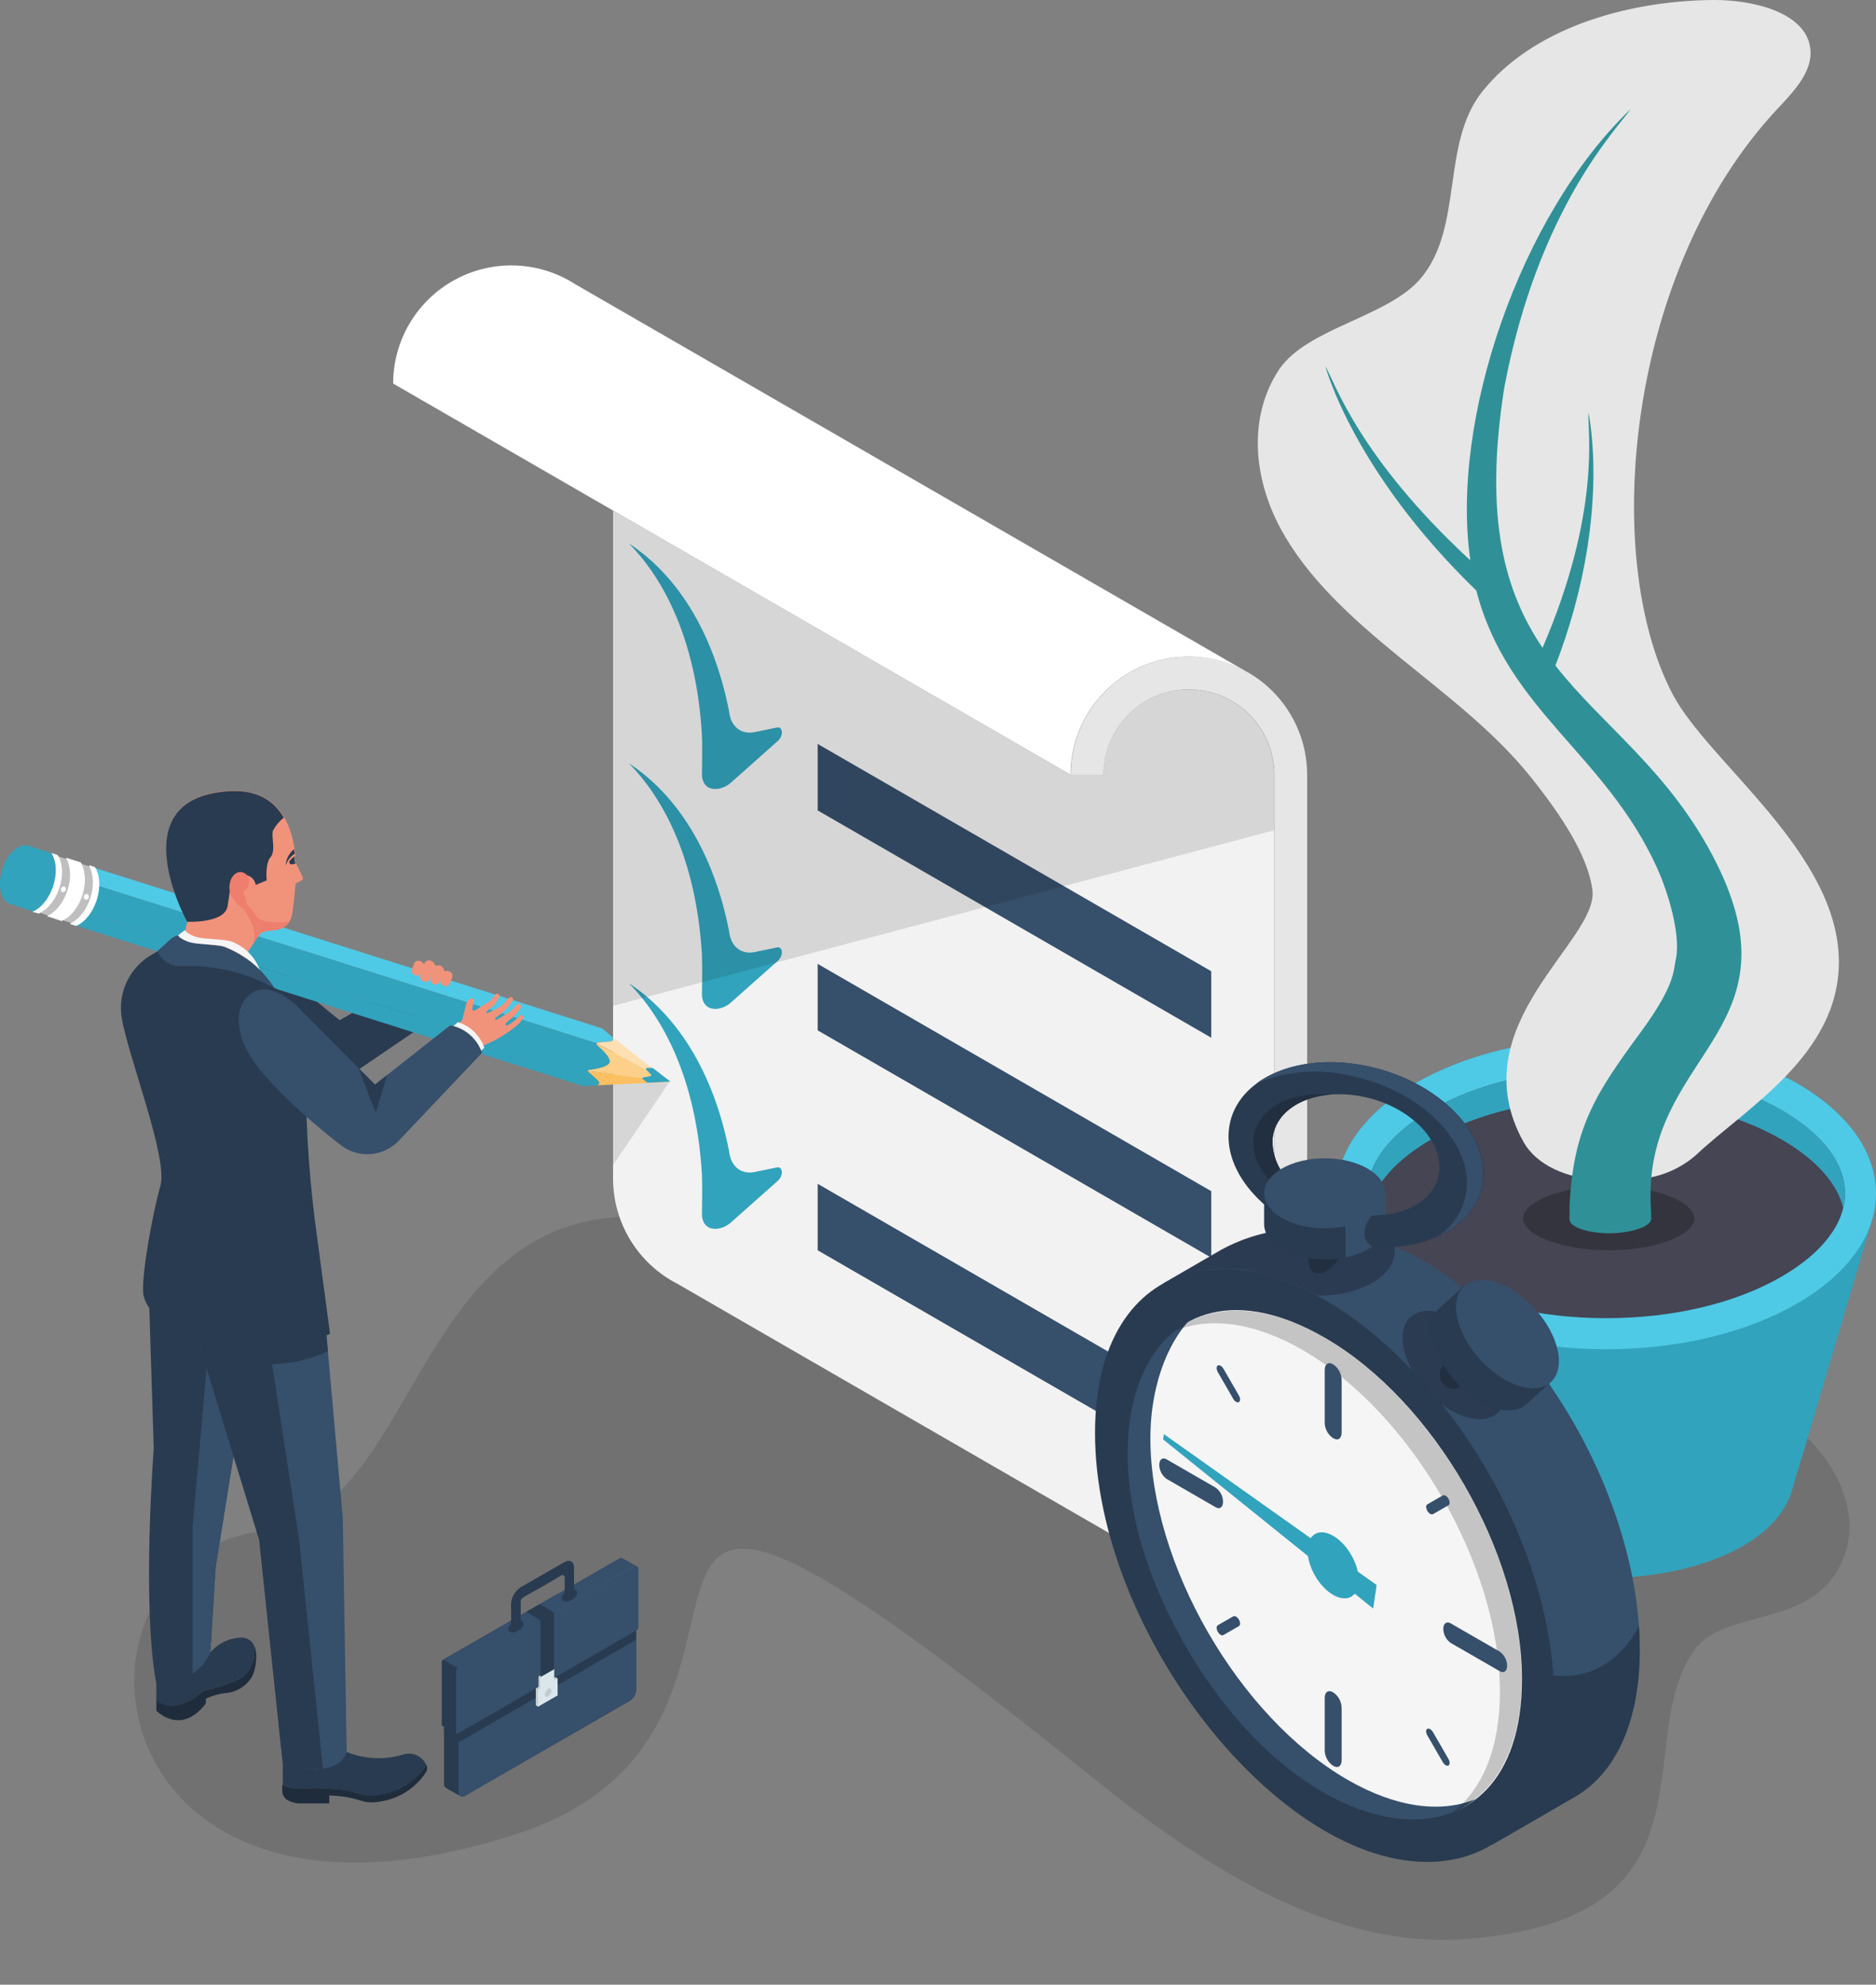 <svg width="296" height="313" viewBox="0 0 296 313" fill="none" xmlns="http://www.w3.org/2000/svg">
<rect x="0" y="0" width="296" height="313" fill="#808080" stroke="none"/>
<g clip-path="url(#clip0_2899_2)">
<path opacity="0.12" d="M41.764 241.377C68.272 238.13 64.594 182.396 111.196 193.25C116.905 194.575 122.224 197.216 126.73 200.962C224.631 281.642 215.57 183.915 279.689 222.405C287.937 227.368 295.095 237.84 290.223 247.141C285.165 256.801 271.986 253.717 267.357 260.211C257.044 274.695 272.45 302.644 231.266 305.798C208.308 307.549 186.974 292.056 171.266 279.427C76.451 203.224 135.198 271.9 81.428 289.261C13.434 311.214 7.216 245.599 41.764 241.377Z" fill="black"/>
<path d="M211.591 192.763C209.085 185.051 212.995 176.794 223.32 170.834C239.956 161.243 266.905 161.243 283.529 170.834C293.854 176.794 297.763 185.051 295.269 192.752C295.269 192.856 282.96 234.408 282.902 234.501C279.422 248.753 248.61 253.427 231.788 243.778C227.554 241.343 224.932 238.385 224.178 235.324C224.097 235.104 211.614 192.856 211.591 192.763Z" fill="#32A3BD"/>
<path d="M253.424 212.791C276.938 212.791 296 201.789 296 188.217C296 174.646 276.938 163.644 253.424 163.644C229.91 163.644 210.849 174.646 210.849 188.217C210.849 201.789 229.91 212.791 253.424 212.791Z" fill="#4EC9E6"/>
<path d="M253.424 207.886C263.946 207.886 273.772 205.566 281.081 201.345C287.543 197.611 291.104 192.949 291.104 188.206C291.104 183.463 287.543 178.812 281.081 175.078C273.772 170.869 263.958 168.538 253.424 168.538C242.891 168.538 233.088 170.857 225.779 175.078C219.317 178.812 215.756 183.474 215.756 188.218C215.756 192.961 219.317 197.611 225.779 201.345C233.076 205.555 242.902 207.886 253.424 207.886Z" fill="#454553"/>
<path d="M263.714 195.5C272.195 192.021 264.422 187.069 253.819 187.069C243.215 187.069 235.477 191.986 243.935 195.5C249.352 197.738 258.297 197.738 263.714 195.5Z" fill="#34343E"/>
<path d="M215.779 188.218C215.778 188.999 215.872 189.778 216.057 190.537C217.009 186.606 220.396 182.837 225.802 179.705C233.111 175.496 242.925 173.165 253.447 173.165C263.97 173.165 273.796 175.484 281.104 179.705C286.51 182.837 289.886 186.606 290.838 190.537C291.027 189.778 291.124 188.999 291.128 188.218C291.128 183.474 287.566 178.812 281.104 175.078C273.796 170.869 263.981 168.538 253.447 168.538C242.914 168.538 233.111 170.857 225.802 175.078C219.317 178.812 215.779 183.474 215.779 188.218Z" fill="#32A3BD"/>
<path d="M202.009 83.277C206.243 91.163 213.378 97.565 220.675 103.525C227.972 109.486 235.64 115.25 241.382 122.37C246.324 128.505 250.57 134.976 251.255 140.38C252.287 148.371 230.118 161.742 240.431 180.181C242.415 183.66 247.241 185.979 252.543 185.979H257.102C260.929 186.059 264.65 184.716 267.543 182.21C275.478 174.73 290.142 166.415 290.142 151.699C290.142 134.477 269.619 120.306 263.923 109.498C252.461 87.742 256.696 42.526 280.443 17.175C283.076 14.368 286.093 11.226 285.629 7.619C284.956 2.018 276.719 -0.07 270.188 -3.12156e-05C256.267 0.151 241.672 4.639 233.853 14.473C227.31 22.73 230.976 35.869 224.132 43.941C218.992 49.983 206.278 51.734 201.858 58.216C196.858 65.731 197.774 75.38 202.009 83.277Z" fill="#E6E6E6"/>
<path d="M261.441 136.843C263.192 140.728 265.153 147.106 264.457 151.142C263.97 152.928 264.584 154.992 258.958 162.669C251.997 172.144 248.215 177.653 247.647 190.224C247.647 191.592 247.647 192.323 247.647 192.323C247.647 193.482 250.454 194.503 254.016 194.503C256.441 194.503 260.721 193.703 260.536 192.033C260.536 190.641 260.373 189.783 260.431 187.835C260.895 165.58 284.585 161.835 270.06 134.64C262.821 121.118 252.728 114.322 245.42 104.963C254.399 81.654 250.628 65.14 250.628 65.117C250.443 67.807 252.74 80.401 243.389 102.169C237.461 93.378 234.109 81.897 237.322 61.278C242.67 32.68 255.466 19.958 257.287 17.21C239.886 33.84 228.784 66.253 231.997 88.38C214.306 72.04 210.57 60.176 209.12 57.764C209.12 57.764 213.494 74.336 232.937 93.135C237.821 112.026 253.262 118.845 261.441 136.843Z" fill="#2F9197"/>
<path d="M206.208 230.523V246.063C206.208 249.634 207.627 253.058 210.153 255.583C212.679 258.108 216.105 259.527 219.677 259.527C223.249 259.527 226.675 258.108 229.201 255.583C231.727 253.058 233.146 249.634 233.146 246.063L206.208 230.523Z" fill="#E6E6E6"/>
<path d="M96.729 80.517V185.886C96.734 189.313 97.683 192.672 99.472 195.595C101.26 198.519 103.819 200.893 106.869 202.458L209.503 261.684C206.903 259.989 204.768 257.673 203.289 254.945C201.81 252.218 201.035 249.165 201.034 246.063V122.185C201.034 118.614 199.615 115.189 197.089 112.664C194.563 110.139 191.137 108.721 187.565 108.721C183.993 108.721 180.567 110.139 178.041 112.664C175.516 115.189 174.097 118.614 174.097 122.185H168.922L96.729 80.517Z" fill="#F2F2F2"/>
<path opacity="0.12" d="M96.729 166.438V183.729L105.674 170.567L96.729 166.438Z" fill="black"/>
<path d="M99.235 85.713C105.639 92.195 109.989 102.528 110.755 115.946C110.836 117.523 110.755 121.953 110.755 122.405C111.068 125.107 113.829 124.725 115.268 123.484L122.727 116.85C123.655 116.015 123.539 114.531 122.565 114.74L119.084 115.459C116.915 115.899 115.279 114.577 115.036 112.177C112.53 99.455 106.648 90.56 99.235 85.713Z" fill="#32A3BD"/>
<path d="M129.015 117.326V127.809L191.115 163.655V153.172L129.015 117.326Z" fill="#364F6B"/>
<path d="M99.235 120.387C105.639 126.881 109.989 137.214 110.755 150.632C110.836 152.197 110.755 156.639 110.755 157.091C111.068 159.782 113.829 159.411 115.268 158.158L122.727 151.536C123.655 150.701 123.539 149.217 122.565 149.426L119.084 150.145C116.915 150.586 115.279 149.252 115.036 146.851C112.53 134.141 106.648 125.246 99.235 120.387Z" fill="#32A3BD"/>
<path d="M129.015 152.012V162.496L191.115 198.342V187.858L129.015 152.012Z" fill="#364F6B"/>
<path d="M99.235 155.074C105.639 161.556 109.989 171.889 110.755 185.307C110.836 186.884 110.755 191.326 110.755 191.778C111.068 194.468 113.829 194.097 115.268 192.845L122.727 186.223C123.655 185.388 123.539 183.904 122.565 184.112L119.084 184.831C116.915 185.272 115.279 183.938 115.036 181.538C112.53 168.828 106.648 159.933 99.235 155.074Z" fill="#32A3BD"/>
<path d="M129.015 186.698V197.182L191.115 233.028V222.544L129.015 186.698Z" fill="#364F6B"/>
<path d="M219.677 264.711C224.621 264.704 229.362 262.737 232.857 259.241C236.352 255.745 238.317 251.005 238.32 246.063H233.181C233.181 247.831 232.832 249.582 232.155 251.215C231.478 252.849 230.486 254.333 229.236 255.583C227.985 256.833 226.5 257.825 224.866 258.502C223.232 259.178 221.48 259.527 219.712 259.527C217.943 259.527 216.192 259.178 214.557 258.502C212.923 257.825 211.439 256.833 210.188 255.583C208.937 254.333 207.945 252.849 207.268 251.215C206.591 249.582 206.243 247.831 206.243 246.063V122.185C206.243 117.242 204.279 112.502 200.783 109.007C197.286 105.512 192.545 103.549 187.6 103.549C182.656 103.549 177.914 105.512 174.418 109.007C170.921 112.502 168.957 117.242 168.957 122.185H174.131C174.131 118.614 175.55 115.189 178.076 112.664C180.602 110.139 184.028 108.721 187.6 108.721C191.172 108.721 194.598 110.139 197.124 112.664C199.65 115.189 201.069 118.614 201.069 122.185V246.063C201.072 250.999 203.032 255.734 206.52 259.229C210.007 262.724 214.738 264.695 219.677 264.711Z" fill="#E6E6E6"/>
<path d="M206.208 227.531V230.523L233.181 246.063H238.366L206.208 227.531Z" fill="#FCFCFC"/>
<path d="M62.031 60.489L168.922 122.185C168.923 118.942 169.769 115.756 171.378 112.941C172.987 110.125 175.303 107.779 178.098 106.132C180.892 104.485 184.067 103.596 187.311 103.552C190.554 103.507 193.753 104.31 196.591 105.88L90.743 44.81C87.927 43.003 84.676 41.988 81.332 41.87C77.987 41.751 74.673 42.535 71.736 44.139C68.799 45.743 66.349 48.107 64.641 50.984C62.933 53.861 62.032 57.144 62.031 60.489Z" fill="white"/>
<path opacity="0.12" d="M96.729 80.517V158.634L201.034 130.94V122.185C201.034 118.614 199.615 115.189 197.089 112.664C194.563 110.139 191.137 108.721 187.565 108.721C183.993 108.721 180.567 110.139 178.041 112.664C175.516 115.189 174.097 118.614 174.097 122.185H168.922L96.729 80.517Z" fill="black"/>
<path d="M235.304 290.978L247.972 283.648C266.661 273.571 260.431 231.08 233.656 205.659C219.735 192.427 202.89 190.827 191.603 197.75L183.563 202.389L235.304 290.978Z" fill="#364F6B"/>
<path opacity="0.45" d="M183.621 202.366C187.872 200.149 192.766 199.496 197.449 200.522C201.082 201.242 204.581 202.522 207.821 204.314C210.858 204.419 213.87 203.728 216.556 202.308C217.589 201.734 218.483 200.943 219.178 199.988C219.731 199.238 220.035 198.334 220.048 197.402V196.533C211.684 193.053 203.238 192.845 196.185 195.477C194.594 196.073 193.064 196.819 191.614 197.704L183.621 202.366Z" fill="#1D2535"/>
<path opacity="0.45" d="M236.255 222.852C238.672 220.673 237.57 215.514 233.794 211.328C230.017 207.143 224.997 205.517 222.58 207.696C220.163 209.875 221.265 215.035 225.042 219.22C228.818 223.405 233.839 225.032 236.255 222.852Z" fill="#1D2535"/>
<path d="M225.849 274.776L235.303 291.012L247.972 283.683C256.093 279.322 259.48 268.885 258.587 256.384C258.587 256.384 254.758 265.29 245.083 264.235C241.893 263.841 234.41 268.456 225.849 274.776Z" fill="#293B50"/>
<path d="M176.161 227.891C176.161 248.835 190.872 274.278 209.016 284.773C227.16 295.268 241.87 286.756 241.87 265.824C241.87 244.892 227.16 219.436 209.016 208.941C190.872 198.446 176.161 206.958 176.161 227.891Z" fill="#F5F5F5"/>
<path d="M177.217 229.085C177.217 248.916 192.298 273.965 209.422 283.88C218.923 289.377 227.044 288.241 232.751 283.764C227.322 285.956 220.292 285.11 212.612 280.68C195.442 270.764 181.51 246.654 181.51 226.824C181.51 217.975 184.7 210.31 189.294 206.703C182.588 209.417 177.217 218.126 177.217 229.085Z" fill="#364F6B"/>
<path d="M172.774 225.942C172.774 257.636 202.113 294.573 226.081 293.622C254.422 292.462 250.362 242.131 220.153 213.464C196.834 191.349 172.774 197.495 172.774 225.942ZM209.016 210.959C226.22 220.874 240.141 244.984 240.141 264.815C240.141 296.834 206.173 293.436 186.684 258.935C167.716 225.374 181.521 195.083 209.016 210.959Z" fill="#293B50"/>
<path d="M206.429 198.574C206.429 200.65 207.751 201.334 209.329 200.418C210.198 199.852 210.917 199.084 211.422 198.179C211.927 197.273 212.204 196.259 212.229 195.222V187.046L206.429 190.398V198.574Z" fill="#212F40"/>
<path opacity="0.2" d="M185.326 209.904C190.767 207.642 197.855 208.466 205.593 212.942C222.74 222.869 236.661 247.014 236.661 266.81C236.661 275.681 233.877 282.187 229.259 285.782C235.884 283.034 240.095 275.705 240.095 264.815C240.095 244.984 226.173 220.874 208.981 210.959C199.538 205.474 191.034 205.474 185.326 209.904Z" fill="black"/>
<path d="M199.456 188.195V193.065C199.456 194.468 200.396 195.883 202.264 196.962C205.351 198.561 208.899 199.037 212.299 198.307V187.87C209.739 187.343 207.09 187.454 204.584 188.195H199.456Z" fill="#293B50"/>
<path d="M214.944 188.194V197.391C215.234 197.263 215.512 197.112 215.779 196.962C216.605 196.517 217.322 195.895 217.879 195.141C218.32 194.537 218.563 193.812 218.575 193.065V188.194H214.944Z" fill="#3A4969"/>
<path d="M234.341 215.563L230.733 218.52C230.502 218.708 230.235 218.847 229.949 218.929C229.663 219.011 229.363 219.033 229.068 218.995C228.772 218.957 228.488 218.859 228.232 218.708C227.976 218.557 227.753 218.355 227.577 218.114C227.403 217.874 227.28 217.601 227.215 217.311C227.15 217.022 227.145 216.722 227.199 216.43C227.253 216.139 227.366 215.861 227.531 215.614C227.695 215.368 227.909 215.157 228.157 214.995L233.111 211.806L234.341 215.563Z" fill="#212F40"/>
<path d="M240.811 221.465C243.228 219.285 242.126 214.126 238.35 209.941C234.573 205.756 229.553 204.129 227.136 206.309C224.719 208.488 225.821 213.647 229.597 217.832C233.374 222.018 238.394 223.644 240.811 221.465Z" fill="#293B50"/>
<path d="M227.154 206.282L240.829 221.438L244.697 217.95L231.021 202.794L227.154 206.282Z" fill="#293B50"/>
<path d="M244.687 217.98C247.104 215.801 246.002 210.642 242.225 206.456C238.449 202.271 233.428 200.645 231.012 202.824C228.595 205.003 229.697 210.163 233.473 214.348C237.249 218.533 242.27 220.159 244.687 217.98Z" fill="#364F6B"/>
<path d="M212.299 187.87V198.307C213.539 198.061 214.733 197.623 215.837 197.008C216.661 196.56 217.377 195.939 217.937 195.187C218.376 194.583 218.619 193.858 218.633 193.111V188.241H213.575C213.157 188.092 212.731 187.968 212.299 187.87Z" fill="#364F6B"/>
<path d="M203.227 192.671V186.003C202.415 185.166 201.78 184.174 201.362 183.085C200.943 181.997 200.749 180.836 200.79 179.671C201.208 174.568 207.426 171.553 214.712 172.887C221.997 174.22 227.473 179.474 227.113 184.576C226.753 188.902 222.241 191.743 216.452 191.685C216.452 191.685 213.691 194.909 216.637 196.695C226.011 197.182 233.482 192.764 234.039 185.875C234.665 178.07 226.197 170.08 215.106 168.004C204.015 165.928 194.514 170.579 193.876 178.372C193.424 183.695 197.217 189.111 203.227 192.671Z" fill="#293B50"/>
<path d="M200.199 186.002V190.571C201.153 191.347 202.165 192.049 203.227 192.67V186.002C202.415 185.165 201.78 184.173 201.362 183.085C200.943 181.997 200.749 180.835 200.79 179.67C201.104 175.774 204.816 173.072 209.781 172.631C203.354 172.074 198.18 174.95 197.763 179.67C197.718 180.836 197.911 181.998 198.33 183.086C198.749 184.175 199.385 185.167 200.199 186.002Z" fill="#212F40"/>
<path d="M198.261 170.857C202.754 168.968 207.719 168.503 212.484 169.524C223.575 171.599 232.055 179.59 231.417 187.394C231.277 188.893 230.81 190.343 230.048 191.641C229.286 192.94 228.249 194.055 227.009 194.909C231.023 193.054 233.691 189.876 233.969 185.875C234.596 178.07 226.127 170.08 215.037 168.004C208.343 166.74 202.194 167.958 198.261 170.857Z" fill="#364F6B"/>
<path d="M209.016 193.715C214.295 193.715 218.575 191.243 218.575 188.194C218.575 185.146 214.295 182.674 209.016 182.674C203.736 182.674 199.456 185.146 199.456 188.194C199.456 191.243 203.736 193.715 209.016 193.715Z" fill="#364F6B"/>
<path d="M210.257 226.754L210.443 226.858C211.127 227.253 211.684 226.858 211.684 225.919V217.616C211.675 217.15 211.559 216.693 211.343 216.281C211.128 215.868 210.82 215.511 210.443 215.238L210.257 215.134C209.572 214.74 209.016 215.134 209.016 216.073V224.377C209.024 224.842 209.141 225.299 209.356 225.711C209.572 226.124 209.88 226.481 210.257 226.754Z" fill="#364F6B"/>
<path d="M227.728 256.883C227.734 257.317 227.843 257.744 228.044 258.128C228.246 258.513 228.535 258.845 228.888 259.098L236.638 263.562C237.276 263.934 237.798 263.562 237.798 262.693C237.791 262.259 237.682 261.832 237.48 261.448C237.279 261.063 236.99 260.731 236.638 260.478L228.888 256.013C228.238 255.642 227.728 256.036 227.728 256.883Z" fill="#364F6B"/>
<path d="M210.443 266.96L210.257 266.856C209.572 266.462 209.016 266.856 209.016 267.795V276.099C209.033 276.554 209.154 277 209.369 277.401C209.584 277.803 209.888 278.151 210.257 278.418L210.443 278.522C211.127 278.917 211.684 278.522 211.684 277.583V269.28C211.667 268.824 211.546 268.379 211.331 267.977C211.116 267.575 210.812 267.228 210.443 266.96Z" fill="#364F6B"/>
<path d="M192.971 236.832C192.967 236.397 192.86 235.97 192.658 235.585C192.456 235.2 192.166 234.868 191.811 234.617L184.073 230.152C183.435 229.781 182.913 230.152 182.913 231.022C182.92 231.456 183.029 231.882 183.231 232.267C183.432 232.651 183.721 232.984 184.073 233.237L191.811 237.702C192.461 238.073 192.971 237.736 192.971 236.832Z" fill="#364F6B"/>
<path d="M192.148 216.386L194.584 220.608C194.828 221.037 195.234 221.269 195.477 221.118C195.721 220.979 195.732 220.515 195.477 220.086L193.041 215.864C192.797 215.435 192.391 215.203 192.148 215.343C191.904 215.493 191.904 215.957 192.148 216.386Z" fill="#364F6B"/>
<path d="M225.211 238.27C225.454 238.699 225.849 238.931 226.104 238.791L228.54 237.388C228.784 237.249 228.784 236.785 228.54 236.356C228.297 235.927 227.89 235.695 227.647 235.846L225.211 237.249C224.955 237.377 224.967 237.841 225.211 238.27Z" fill="#364F6B"/>
<path d="M225.211 273.687L227.647 277.908C227.89 278.337 228.296 278.569 228.54 278.43C228.784 278.279 228.784 277.827 228.54 277.398L226.104 273.176C225.849 272.747 225.454 272.515 225.211 272.655C224.955 272.736 224.955 273.2 225.211 273.687Z" fill="#364F6B"/>
<path d="M192.148 257.347C192.391 257.776 192.797 258.008 193.041 257.857L195.477 256.454C195.732 256.314 195.721 255.851 195.477 255.421C195.234 254.992 194.828 254.772 194.584 254.911L192.148 256.314C191.904 256.465 191.904 256.917 192.148 257.347Z" fill="#364F6B"/>
<path d="M213.201 251.807C214.777 250.897 214.776 247.948 213.2 245.219C211.624 242.49 209.069 241.015 207.493 241.924C205.917 242.834 205.918 245.783 207.494 248.512C209.07 251.241 211.625 252.716 213.201 251.807Z" fill="#32A3BD"/>
<path d="M183.517 227.009L183.644 226.174L217.206 249.96L216.661 253.682L183.517 227.009Z" fill="#32A3BD"/>
<path d="M98.063 255.897L100.384 257.184V266.462C100.367 266.817 100.266 267.164 100.088 267.472C99.91 267.781 99.662 268.043 99.363 268.236L73.376 283.196C73.272 283.278 73.146 283.327 73.014 283.337C72.882 283.347 72.75 283.319 72.634 283.254L70.383 281.99C70.272 281.919 70.182 281.819 70.125 281.7C70.067 281.581 70.044 281.449 70.059 281.317V272.04L98.063 255.897Z" fill="#293B50"/>
<path d="M70.059 272.353V273.513L72.379 274.742V273.397L72.228 273.49C72.201 273.51 72.169 273.521 72.135 273.521C72.102 273.521 72.069 273.51 72.042 273.49L70.059 272.353Z" fill="#293B50"/>
<path d="M69.699 262.194V272.017C69.697 272.048 69.704 272.08 69.721 272.107C69.737 272.134 69.762 272.155 69.792 272.167L72.019 273.443C72.019 273.443 72.112 273.443 72.193 273.443L88.098 264.258V251.293L69.942 261.73C69.861 261.775 69.794 261.843 69.751 261.926C69.708 262.008 69.69 262.101 69.699 262.194Z" fill="#293B50"/>
<path d="M100.511 257.091L72.193 273.443C72.066 273.512 71.961 273.443 71.961 273.315V263.493C71.962 263.406 71.985 263.322 72.028 263.247C72.07 263.172 72.131 263.109 72.205 263.064L100.001 247.014C100.075 246.971 100.158 246.948 100.243 246.948C100.328 246.948 100.412 246.97 100.486 247.012C100.56 247.055 100.622 247.116 100.665 247.189C100.708 247.262 100.731 247.346 100.732 247.431V256.709C100.728 256.785 100.706 256.86 100.667 256.926C100.629 256.993 100.576 257.049 100.511 257.091Z" fill="#364F6B"/>
<path d="M72.344 273.35V282.628C72.344 283.289 72.808 283.544 73.376 283.219L99.328 268.236C99.627 268.043 99.876 267.781 100.053 267.472C100.231 267.164 100.332 266.817 100.349 266.462V257.184L72.344 273.35Z" fill="#364F6B"/>
<path d="M72.344 273.35V274.695C72.507 274.662 72.663 274.603 72.808 274.521L100.349 258.61V257.172L72.344 273.35Z" fill="#293B50"/>
<path d="M69.943 261.776L72.263 263.052L88.133 253.891L100.001 247.014C100.071 246.98 100.149 246.962 100.227 246.962C100.305 246.962 100.383 246.98 100.453 247.014L98.249 245.75C98.173 245.701 98.084 245.675 97.994 245.675C97.903 245.675 97.815 245.701 97.739 245.75L88.098 251.316L69.943 261.776Z" fill="#364F6B"/>
<path d="M80.233 257.173C80.453 257.544 81.138 257.544 81.776 257.173C82.414 256.801 82.762 256.21 82.553 255.839C82.344 255.468 81.648 255.468 81.01 255.839C80.372 256.21 80.047 256.801 80.233 257.173Z" fill="#293B50"/>
<path d="M88.701 252.29C88.922 252.661 89.606 252.661 90.244 252.29C90.882 251.919 91.231 251.328 91.022 250.957C90.813 250.585 90.117 250.585 89.479 250.957C88.841 251.328 88.493 251.919 88.701 252.29Z" fill="#293B50"/>
<path d="M80.627 253.021C80.72 256.315 80.476 256.709 80.778 256.883C81.079 257.057 82.182 256.605 82.158 256.083V252.604C82.158 251.815 82.657 252.024 88.574 248.452C88.627 248.421 88.687 248.405 88.748 248.405C88.809 248.405 88.869 248.421 88.922 248.452C88.975 248.483 89.019 248.527 89.049 248.579C89.08 248.632 89.096 248.692 89.096 248.753C89.096 251.861 89.096 251.734 89.096 251.896C89.374 252.36 90.604 251.792 90.581 251.2V247.246C90.581 246.272 89.885 245.877 89.038 246.365L82.077 250.365C81.647 250.666 81.292 251.062 81.04 251.523C80.789 251.984 80.647 252.497 80.627 253.021Z" fill="#293B50"/>
<path d="M83.028 254.216L85.291 255.514L87.414 254.297L85.151 252.986L83.028 254.216Z" fill="#293B50"/>
<path d="M84.537 268.955L84.885 269.164L87.623 267.169L87.982 264.699L87.623 264.502L84.537 266.288V268.955Z" fill="#C2CBCE"/>
<path d="M84.885 269.164L87.982 267.378V264.699L84.885 266.485V269.164Z" fill="#DBE6EC"/>
<path d="M87.008 266.635C86.997 266.813 86.945 266.987 86.857 267.142C86.768 267.296 86.645 267.429 86.497 267.528C86.207 267.691 85.975 267.528 85.975 267.227C85.989 267.05 86.043 266.878 86.134 266.725C86.224 266.573 86.349 266.443 86.497 266.345C86.718 266.172 87.008 266.311 87.008 266.635Z" fill="#C2CBCE"/>
<path d="M84.966 264.374L87.193 263.087L87.448 263.238L85.221 266.311L84.966 266.172V264.374Z" fill="#C2CBCE"/>
<path d="M85.221 264.525L87.448 263.238V265.024L85.221 266.311V264.525Z" fill="#DBE6EC"/>
<path d="M85.279 255.514V264.478L87.414 263.261V254.296L85.279 255.514Z" fill="#293B50"/>
<path d="M41.068 149.171C43.481 152.963 53.597 160.895 53.597 160.895L61.648 156.257C64.687 158.309 66.462 160.385 65.963 162.299L53.852 170.532L29.003 164.061C29.583 163.157 39.258 151.919 41.068 149.171Z" fill="#293B50"/>
<path d="M92.808 168.885C92.797 168.921 92.797 168.96 92.81 168.995C92.823 169.031 92.846 169.062 92.878 169.082L94.397 170.474C94.453 170.526 94.492 170.593 94.511 170.667C94.53 170.741 94.528 170.818 94.505 170.891C94.482 170.963 94.439 171.028 94.381 171.077C94.323 171.127 94.252 171.159 94.177 171.17L102.217 170.776L105.697 170.602L92.808 168.885Z" fill="#FCC062"/>
<path d="M14.304 136.669L95.001 162.183L96.59 163.516C96.65 163.566 96.694 163.633 96.716 163.708C96.738 163.783 96.737 163.863 96.713 163.938C96.69 164.013 96.645 164.079 96.583 164.127C96.522 164.176 96.448 164.206 96.37 164.212L94.305 164.398C94.267 164.401 94.231 164.415 94.2 164.437C94.169 164.46 94.145 164.49 94.131 164.525L13.538 139.093L14.304 136.669Z" fill="#4EC9E6"/>
<path d="M94.142 164.548C94.157 164.513 94.181 164.482 94.212 164.46C94.242 164.438 94.278 164.424 94.316 164.42L96.381 164.235C96.459 164.228 96.534 164.199 96.595 164.15C96.656 164.101 96.701 164.036 96.725 163.961C96.749 163.886 96.75 163.806 96.728 163.731C96.706 163.656 96.662 163.589 96.602 163.539L102.936 168.491L105.65 170.567L94.189 164.571L94.142 164.548Z" fill="#FDDFB1"/>
<path d="M94.131 164.537C94.109 164.571 94.098 164.612 94.098 164.653C94.098 164.694 94.109 164.734 94.131 164.769C94.885 165.43 96.451 166.856 96.161 167.575C95.871 168.294 93.841 168.607 92.866 168.735C92.826 168.743 92.79 168.761 92.759 168.787C92.729 168.813 92.706 168.847 92.692 168.885L105.569 170.555L94.084 164.548L94.131 164.537Z" fill="#FDD089"/>
<path d="M102.147 170.752L101.405 170.161C101.389 170.139 101.38 170.113 101.38 170.086C101.38 170.058 101.389 170.032 101.405 170.01C101.412 169.987 101.426 169.966 101.444 169.95C101.463 169.933 101.485 169.922 101.509 169.917L102.669 169.697C102.688 169.692 102.706 169.681 102.72 169.667C102.735 169.653 102.745 169.635 102.75 169.616C102.763 169.599 102.771 169.579 102.771 169.558C102.771 169.537 102.763 169.516 102.75 169.5L101.938 168.665C101.923 168.645 101.915 168.62 101.915 168.595C101.915 168.57 101.923 168.546 101.938 168.526C101.946 168.497 101.962 168.471 101.985 168.453C102.008 168.434 102.036 168.423 102.066 168.421H102.982L105.778 170.567L102.147 170.752Z" fill="#32A3BD"/>
<path d="M12.169 143.442L92.808 168.886C92.797 168.922 92.797 168.961 92.81 168.996C92.823 169.032 92.846 169.062 92.878 169.083L94.397 170.475C94.453 170.527 94.492 170.594 94.511 170.668C94.53 170.741 94.528 170.819 94.505 170.892C94.482 170.964 94.439 171.029 94.381 171.078C94.323 171.127 94.252 171.159 94.177 171.171L92.1 171.31L11.427 145.797L12.169 143.442Z" fill="#32A3BD"/>
<path d="M13.538 139.093L94.131 164.537C94.109 164.572 94.098 164.612 94.098 164.653C94.098 164.694 94.109 164.734 94.131 164.769C94.885 165.43 96.451 166.856 96.161 167.575C95.871 168.294 93.841 168.607 92.866 168.735C92.827 168.743 92.79 168.761 92.759 168.787C92.729 168.814 92.706 168.848 92.692 168.886L12.169 143.442L13.538 139.093Z" fill="#32A3BD"/>
<path d="M5.777 143.941L1.531 142.526L4.571 133.387L8.817 134.791L9.362 138.015L7.924 141.853L5.777 143.941Z" fill="#32A3BD"/>
<path d="M11.265 145.541L9.989 145.123L9.722 145.251L7.401 144.486L7.668 144.358L6.392 143.941L6.125 144.068L5.116 143.801C8.121 142.514 9.838 137.354 8.121 134.524L9.084 134.837C9.141 134.92 9.188 135.009 9.223 135.104L10.487 135.51L10.441 135.266L12.761 136.02L12.9 136.287L14.153 136.704C14.116 136.611 14.069 136.521 14.014 136.437L14.989 136.751C16.694 139.557 14.989 144.741 12.019 146.028L11.033 145.715L11.265 145.541Z" fill="white"/>
<path d="M9.988 145.123C12.726 143.743 14.281 139.058 12.866 136.287L14.118 136.704C15.545 139.464 14.002 144.161 11.265 145.541L9.988 145.123Z" fill="#BFBFBF"/>
<path d="M6.357 143.94C9.107 142.572 10.673 137.887 9.269 135.115L10.534 135.521C11.938 138.293 10.371 142.978 7.633 144.358L6.357 143.94Z" fill="#BFBFBF"/>
<path d="M13.759 140.983C13.867 141.029 13.953 141.116 13.998 141.224C14.043 141.332 14.045 141.454 14.002 141.563C13.97 141.676 13.895 141.773 13.794 141.833C13.693 141.893 13.572 141.913 13.457 141.888C13.361 141.831 13.286 141.744 13.247 141.639C13.207 141.534 13.205 141.419 13.241 141.313C13.276 141.207 13.347 141.116 13.441 141.056C13.536 140.996 13.648 140.97 13.759 140.983Z" fill="white"/>
<path d="M10.151 139.801C10.248 139.857 10.322 139.945 10.361 140.05C10.401 140.154 10.403 140.269 10.368 140.375C10.332 140.481 10.261 140.572 10.167 140.632C10.073 140.692 9.96 140.718 9.849 140.705C9.753 140.649 9.678 140.561 9.639 140.456C9.599 140.352 9.597 140.237 9.633 140.13C9.668 140.024 9.739 139.934 9.833 139.874C9.928 139.813 10.04 139.788 10.151 139.801Z" fill="white"/>
<path d="M5.685 138.838C4.849 141.354 2.981 143.013 1.531 142.526C0.081 142.039 -0.429 139.603 0.371 137.075C1.172 134.547 3.074 132.9 4.536 133.387C5.998 133.874 6.531 136.31 5.685 138.838Z" fill="#32A3BD"/>
<path d="M33.191 260.617L24.664 265.569V268.213C25.134 268.591 25.686 268.856 26.275 268.986C26.865 269.117 27.476 269.11 28.063 268.967C29.543 268.626 30.886 267.846 31.914 266.728C31.914 266.728 37.042 265.499 38.388 264.409C39.097 263.799 39.623 263.005 39.91 262.115C40.197 261.225 40.232 260.273 40.012 259.364C39.832 259.034 39.568 258.758 39.245 258.564C38.923 258.371 38.555 258.267 38.179 258.263C37.226 258.27 36.287 258.484 35.425 258.891C34.564 259.297 33.801 259.886 33.191 260.617Z" fill="#293B50"/>
<path d="M40.163 263.319C40.074 263.723 39.93 264.114 39.733 264.478C39.279 265.217 38.653 265.834 37.907 266.277C37.161 266.719 36.319 266.974 35.453 267.018C34.424 267.156 33.423 267.45 32.483 267.888V268.63C28.538 273.849 24.675 269.79 24.675 269.79V268.166C25.146 268.544 25.698 268.809 26.287 268.94C26.876 269.07 27.488 269.064 28.075 268.92C29.545 268.59 30.883 267.827 31.914 266.728C31.914 266.728 37.042 265.499 38.388 264.409C39.093 263.795 39.617 263.002 39.905 262.113C40.193 261.225 40.234 260.274 40.023 259.364C40.058 259.434 40.824 260.652 40.163 263.319Z" fill="#1F2C3C"/>
<path d="M37.274 226.928L34.026 247.095L33.191 260.617C30.94 265.743 24.664 265.534 24.664 265.534C22.343 253.195 24.258 228.424 24.258 228.424L23.538 205.566L29.664 193.668L34.861 209.579L37.274 226.928Z" fill="#293B50"/>
<path d="M37.274 226.928L34.026 247.095L33.191 260.617C32.62 261.937 31.677 263.061 30.476 263.852L30.383 263.922V240.798L33.167 209.243C33.724 209.382 34.327 209.509 34.861 209.625L37.274 226.928Z" fill="#364F6B"/>
<path d="M67.17 278.163C66.85 277.553 66.328 277.072 65.694 276.801C65.06 276.531 64.352 276.488 63.69 276.679C60.743 277.595 57.571 277.464 54.71 276.308C52.703 280.193 44.618 278.047 44.618 278.047V281.526C45.373 281.894 46.192 282.111 47.031 282.164C49.048 282.045 51.071 282.064 53.086 282.222C57.587 282.558 56.857 283.869 61.056 282.883C63.639 282.215 65.868 280.584 67.286 278.325L67.17 278.163Z" fill="#293B50"/>
<path d="M67.286 279.381C65.865 281.617 63.646 283.23 61.079 283.892C56.88 284.877 57.599 283.567 53.109 283.231L51.949 283.15V284.414H47.309C46.751 284.418 46.2 284.295 45.696 284.054C45.377 283.94 45.097 283.736 44.891 283.467C44.685 283.197 44.562 282.873 44.536 282.535V281.491C45.291 281.859 46.111 282.075 46.949 282.129C48.967 282.01 50.99 282.029 53.005 282.187C57.506 282.523 56.775 283.834 60.975 282.848C63.582 282.208 65.842 280.588 67.286 278.325C67.358 278.492 67.396 278.671 67.396 278.853C67.396 279.034 67.358 279.214 67.286 279.381Z" fill="#1F2C3C"/>
<path d="M51.474 210.147L54.084 239.441L54.699 276.307C54.699 276.307 53.829 280.946 44.606 278.047L40.894 242.839L30.87 210.147H51.474Z" fill="#364F6B"/>
<path d="M47.193 242.839L50.952 278.94C48.797 279.094 46.634 278.789 44.606 278.047L40.894 242.839L30.87 210.159C30.87 210.159 48.469 211.956 51.52 210.611L51.74 213.127C48.964 214.375 45.967 215.061 42.924 215.145L47.193 242.839Z" fill="#293B50"/>
<path d="M52.077 210.356C40.58 215.83 28.26 209.277 28.26 209.277L29.003 197.031L26.276 208.153C25.35 207.884 24.516 207.364 23.869 206.649C23.221 205.934 22.786 205.054 22.61 204.105C22.262 200.974 24.269 190.514 25.302 187.069C26.601 182.744 20.209 166.624 19.211 160.547C18.888 158.6 19.167 156.601 20.011 154.817C20.855 153.033 22.223 151.549 23.933 150.562L29.003 147.628L44.792 156.651L48.272 166.265C48.12 175.125 48.604 183.984 49.722 192.775L52.077 210.356Z" fill="#293B50"/>
<path d="M46.74 139.29C46.711 139.309 46.685 139.334 46.667 139.365C46.649 139.395 46.638 139.429 46.636 139.464C46.578 140.09 46.288 143.071 46.091 144.231C45.982 144.843 45.682 145.404 45.234 145.836C44.786 146.267 44.213 146.545 43.597 146.631L41.775 146.875C41.585 146.9 41.403 146.966 41.241 147.068C41.079 147.17 40.941 147.306 40.836 147.466L38.434 151.177L29.003 147.628L29.583 145.309C29.583 145.309 19.211 126.522 35.209 124.806C43.33 123.948 45.963 129.189 46.59 134.756C46.601 134.829 46.601 134.903 46.59 134.976L46.416 135.556L47.738 138.27C47.789 138.375 47.798 138.496 47.764 138.608C47.729 138.72 47.654 138.814 47.553 138.873L46.74 139.29Z" fill="#F1937B"/>
<path d="M44.78 128.946C44.088 129.501 43.513 130.186 43.086 130.964C42.738 131.88 43.573 134.164 42.692 135.173C41.81 136.182 42.077 138.838 42.077 138.838L40.348 139.568C40.31 139.321 40.224 139.084 40.093 138.871C39.962 138.658 39.79 138.473 39.587 138.328C39.384 138.182 39.154 138.078 38.91 138.022C38.666 137.966 38.414 137.96 38.167 138.003C36.23 138.235 36.392 140.195 35.905 142.932C35.418 145.668 29.525 145.367 29.525 145.367C29.525 145.367 19.153 126.58 35.151 124.864C40.197 124.261 43.144 126.116 44.78 128.946Z" fill="#293B50"/>
<path d="M35.302 149.287C38.612 150.554 41.423 152.856 43.318 155.85C38.792 153.346 33.66 152.142 28.492 152.371C27.712 152.391 26.945 152.175 26.291 151.751C25.636 151.326 25.126 150.714 24.826 149.994C26.659 148.452 27.007 147.744 28.098 147.524C28.098 147.524 28.422 148.278 30.418 148.684C31.323 148.927 34.351 148.997 35.302 149.287Z" fill="#364F6B"/>
<path d="M36.381 148.44C35.429 148.15 32.355 148.069 31.485 147.883C30.808 147.762 30.164 147.502 29.594 147.118C29.42 147.009 29.276 146.857 29.177 146.677L28.098 147.512C28.201 147.687 28.344 147.834 28.515 147.941C29.085 148.325 29.73 148.586 30.406 148.707C31.265 148.904 34.351 148.973 35.302 149.263C37.431 150.06 39.364 151.301 40.975 152.905C40.581 151.871 39.965 150.936 39.172 150.165C38.378 149.393 37.426 148.805 36.381 148.44Z" fill="#F5F5F5"/>
<path d="M40.522 144.567C40.104 143.844 39.571 143.194 38.945 142.641C38.918 142.022 38.734 141.42 38.411 140.89C38.33 140.763 38.492 140.6 38.782 140.311C39.017 140.058 39.181 139.748 39.258 139.413C39.335 139.077 39.323 138.727 39.223 138.397C39.138 138.189 38.998 138.009 38.817 137.875C37.587 136.913 36.497 138.13 36.3 139.162C36.195 139.55 36.168 139.955 36.222 140.354C36.276 140.752 36.409 141.136 36.613 141.482C36.974 142.128 37.478 142.683 38.086 143.105C38.311 143.252 38.501 143.446 38.643 143.674C39.652 145.228 40.754 147.28 39.733 149.182L40.894 147.477C40.999 147.317 41.137 147.181 41.299 147.079C41.461 146.977 41.643 146.911 41.833 146.886L43.655 146.642C44.073 146.585 44.473 146.438 44.83 146.212C45.186 145.985 45.489 145.685 45.72 145.332C45.72 145.332 41.346 145.865 40.522 144.567Z" fill="#EE7E6E"/>
<path d="M46.648 136.205L46.079 136.31C46.003 136.327 45.924 136.319 45.853 136.288C45.782 136.256 45.722 136.202 45.685 136.134C45.647 136.066 45.632 135.988 45.642 135.911C45.653 135.834 45.688 135.762 45.743 135.707C45.975 135.455 46.228 135.222 46.497 135.011C46.395 135.361 46.424 135.736 46.578 136.066L46.648 136.205Z" fill="#293B50"/>
<path d="M46.508 134.64C45.822 135.082 45.313 135.751 45.07 136.53C45.094 136.025 45.225 135.531 45.455 135.081C45.685 134.631 46.009 134.236 46.404 133.921C46.404 134.153 46.485 134.396 46.508 134.64Z" fill="#293B50"/>
<path d="M72.959 160.802L73.597 158.17C73.69 157.903 74.235 157.312 74.583 157.439C74.931 157.567 74.583 158.599 74.513 159.133C74.51 159.18 74.52 159.227 74.542 159.27C74.564 159.312 74.597 159.347 74.638 159.371C74.68 159.395 74.727 159.407 74.774 159.406C74.822 159.405 74.868 159.391 74.908 159.364L77.437 157.799C78.075 156.929 78.144 156.732 78.446 156.732C78.51 156.731 78.572 156.748 78.627 156.781C78.682 156.813 78.727 156.86 78.757 156.916C78.787 156.973 78.8 157.036 78.797 157.1C78.793 157.163 78.772 157.225 78.736 157.277C78.736 157.277 78.539 157.613 78.307 158.042L78.017 158.46C75.952 160.118 76.52 160.083 78.574 158.959C79.885 158.24 80.035 157.254 80.581 157.265C80.659 157.263 80.736 157.285 80.8 157.328C80.865 157.372 80.914 157.435 80.941 157.508C80.968 157.581 80.971 157.661 80.95 157.736C80.929 157.811 80.885 157.878 80.824 157.926L80.186 158.785C79.589 159.439 78.915 160.019 78.179 160.513C78.147 160.543 78.127 160.584 78.122 160.628C78.118 160.672 78.129 160.716 78.154 160.753C78.18 160.789 78.217 160.815 78.26 160.827C78.303 160.838 78.348 160.833 78.388 160.814C81.497 158.993 80.488 159.399 81.52 158.495C81.903 158.089 82.495 158.564 82.124 158.993C80.813 160.953 79.502 161.174 79.803 161.707C79.931 161.916 81.149 161.081 81.81 160.373C82.042 160.13 82.228 160.002 82.46 160.141C82.522 160.178 82.569 160.235 82.593 160.303C82.616 160.371 82.614 160.446 82.588 160.513C82.329 160.95 81.999 161.342 81.613 161.672C79.885 163.121 77.924 164.266 75.813 165.059L72.066 161.753C72.321 161.545 72.959 160.802 72.959 160.802Z" fill="#F1937B"/>
<path d="M76.416 165.244L73.272 167.993C71.903 166.392 69.71 164.166 69.386 163.736L72.24 161.197C73.205 161.495 74.087 162.017 74.813 162.72C75.539 163.423 76.088 164.288 76.416 165.244Z" fill="#F5F5F5"/>
<path d="M37.947 162.809C38.597 167.958 47.796 175.925 53.736 180.575C55.075 181.626 56.757 182.139 58.454 182.014C60.151 181.89 61.741 181.137 62.912 179.903L76.056 166.044C75.679 164.942 75.017 163.959 74.137 163.195C73.257 162.431 72.19 161.914 71.045 161.696L59.165 171.054C55.476 167.332 50.093 161.916 46.729 158.553C46.729 158.553 42.773 154.598 39.768 156.581C36.601 158.715 37.947 162.809 37.947 162.809Z" fill="#364F6B"/>
<path d="M56.555 168.445L59.281 175.496L61.079 169.535L59.165 171.054L56.555 168.445Z" fill="#293B50"/>
<path d="M66.265 151.56C66.471 151.619 66.648 151.751 66.764 151.931C66.822 152.012 66.95 152.024 66.984 151.931C67.057 151.75 67.196 151.605 67.374 151.525C67.551 151.445 67.752 151.437 67.936 151.502C68.087 151.538 68.226 151.613 68.339 151.718C68.453 151.824 68.538 151.957 68.585 152.105C68.604 152.172 68.649 152.229 68.71 152.264C68.77 152.299 68.842 152.308 68.91 152.29C69.091 152.233 69.286 152.233 69.467 152.29C69.621 152.34 69.758 152.434 69.861 152.559C69.964 152.684 70.028 152.837 70.047 152.998C70.049 153.023 70.057 153.047 70.07 153.069C70.083 153.091 70.101 153.109 70.122 153.123C70.144 153.136 70.168 153.145 70.193 153.147C70.218 153.149 70.244 153.146 70.267 153.137H70.407C70.58 153.109 70.758 153.133 70.917 153.206C71.089 153.267 71.231 153.391 71.314 153.552C71.398 153.714 71.418 153.901 71.37 154.076L71.01 155.108C70.921 155.277 70.775 155.408 70.597 155.478C70.42 155.549 70.224 155.553 70.044 155.492C69.863 155.43 69.711 155.307 69.614 155.143C69.516 154.979 69.481 154.786 69.513 154.598L69.757 153.914L69.397 154.865C69.312 155.035 69.165 155.166 68.986 155.231C68.806 155.296 68.609 155.289 68.434 155.213C68.252 155.164 68.095 155.045 67.998 154.883C67.9 154.721 67.87 154.527 67.912 154.343L68.272 153.183L67.796 154.447C67.711 154.618 67.564 154.749 67.385 154.814C67.205 154.879 67.008 154.872 66.834 154.795C66.648 154.746 66.49 154.626 66.392 154.461C66.294 154.296 66.266 154.1 66.311 153.914L66.427 153.554C66.315 153.711 66.148 153.821 65.96 153.862C65.771 153.902 65.574 153.871 65.407 153.775C65.246 153.708 65.116 153.585 65.039 153.43C64.963 153.274 64.945 153.096 64.989 152.928L65.36 151.896C65.442 151.738 65.581 151.616 65.748 151.554C65.915 151.491 66.099 151.494 66.265 151.56Z" fill="#F1937B"/>
</g>
<defs>
<clipPath id="clip0_2899_2">
<rect width="296" height="313" fill="white"/>
</clipPath>
</defs>
</svg>
